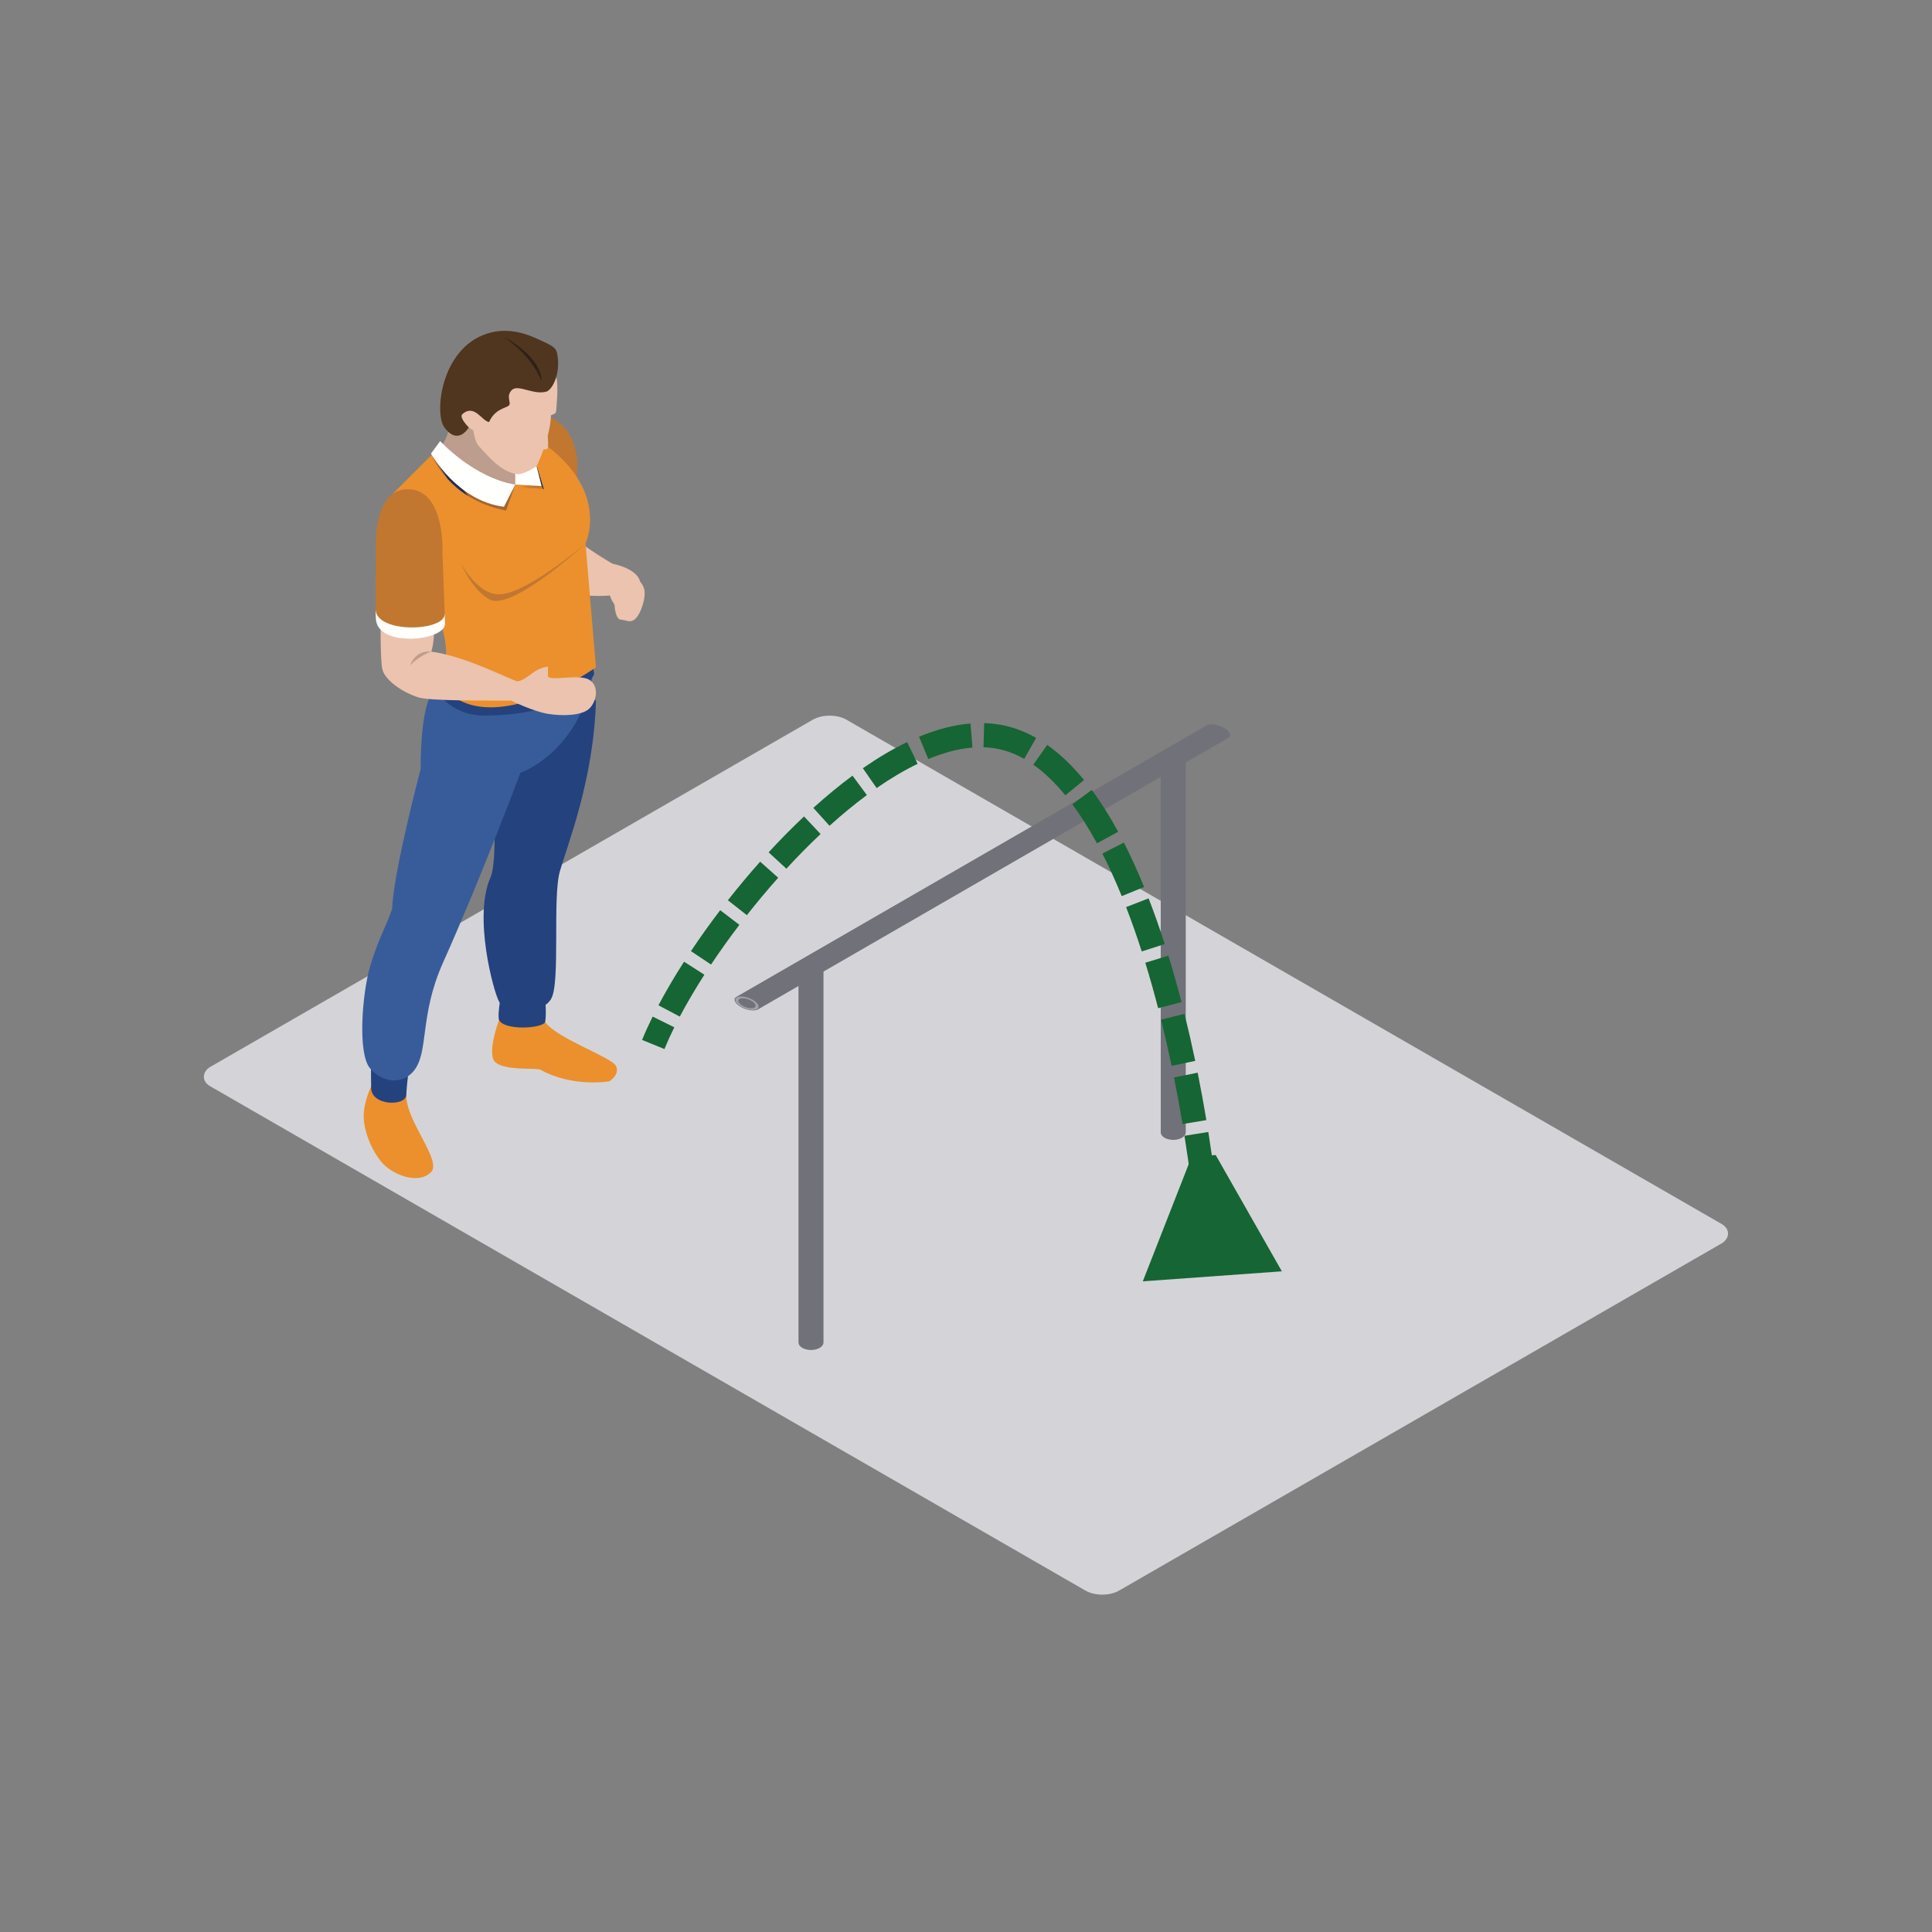 <svg width="800" height="800" viewBox="0 0 800 800" fill="none" xmlns="http://www.w3.org/2000/svg">
<rect x="0" y="0" width="800" height="800" fill="#808080" stroke="none"/>
<rect width="434.563" height="304.194" rx="8" transform="matrix(0.866 0.499 -0.866 0.499 343.529 294)" fill="#D4D4D8"/>
<path fill-rule="evenodd" clip-rule="evenodd" d="M226.972 172.286C245.29 180.428 237.301 205.02 237.301 205.02L217.8 190.537L219.287 175.122C219.287 175.122 223.688 171.177 226.972 172.286Z" fill="#C17730"/>
<path fill-rule="evenodd" clip-rule="evenodd" d="M253.68 233.454C253.68 233.454 245.911 229.009 239.929 224.383C232.161 225.06 239.748 246.343 239.748 246.343C239.748 246.343 247.265 247.134 252.519 246.579C253.924 250.646 256.638 252.865 256.638 252.865L263.788 249.911C263.788 249.911 265.732 244.046 265.102 240.962C263.788 235.231 253.68 233.454 253.68 233.454Z" fill="#EBC3AE"/>
<path fill-rule="evenodd" clip-rule="evenodd" d="M185.983 175.523C186.168 180.704 181.92 186.135 181.92 186.135L192.147 200.646L206.692 208.54L218.791 203.485L220.14 190.537L208.914 174.013L190.797 170.63C190.797 170.63 185.802 170.343 185.983 175.523Z" fill="#BD9D8D"/>
<path fill-rule="evenodd" clip-rule="evenodd" d="M225.725 423.273C231.114 430.242 253.188 437.763 255.036 441.338C256.885 444.914 252.322 447.754 252.322 447.754C252.322 447.754 237.156 450.464 223.507 442.817C219.782 442.239 209.107 443.187 205.189 439.918C201.276 436.65 206.633 422.352 206.633 422.352C206.633 422.352 220.325 416.307 225.725 423.273Z" fill="#EB902D"/>
<path fill-rule="evenodd" clip-rule="evenodd" d="M207.317 412.731C207.317 412.731 205.956 420.499 206.633 422.352C208.796 426.793 224.27 425.923 225.725 423.272C226.363 419.87 225.725 413.655 225.725 413.655L207.317 412.731Z" fill="#24427E"/>
<path fill-rule="evenodd" clip-rule="evenodd" d="M246.765 290.109C245.911 322.473 235.059 349.601 231.853 360.697C228.652 371.797 232.184 407.307 228.148 413.718C224.113 420.129 210.397 421.364 206.633 414.705C204.434 410.811 195.745 379.254 203.25 362.974C207.195 352.803 202.507 298.735 202.507 298.735C202.507 298.735 245.644 287.088 246.765 290.109Z" fill="#24427E"/>
<path fill-rule="evenodd" clip-rule="evenodd" d="M168.228 453.425C168.106 464.399 183.155 480.557 178.463 485.36C173.16 490.784 162.068 486.347 157.746 480.919C153.435 475.495 150.615 467.975 150.599 462.177C150.575 456.379 153.667 449.842 153.667 449.842C153.667 449.842 167.493 450.342 168.228 453.425Z" fill="#EB902D"/>
<path fill-rule="evenodd" clip-rule="evenodd" d="M153.679 438.38C153.679 438.38 153.557 442.88 153.679 450.463C153.801 458.047 167.984 458.11 168.228 453.425C168.539 447.502 169.707 439.367 169.707 439.367L153.679 438.38Z" fill="#24427E"/>
<path fill-rule="evenodd" clip-rule="evenodd" d="M180.059 285.091C173.652 291.895 174.218 318.284 174.218 318.284C174.218 318.284 162.804 361.44 162.399 376.234C159.999 383.451 156.396 389.304 153.187 400.404C149.977 411.5 148.011 436.158 153.187 442.326C158.367 448.489 166.745 449.229 171.434 443.313C177.68 435.419 173.577 420.578 183.521 398.43C199.305 363.273 215.483 320.007 215.483 320.007C215.483 320.007 239.992 311.621 245.663 278.573C238.513 281.535 184.807 280.988 180.059 285.091Z" fill="#385C9A"/>
<path fill-rule="evenodd" clip-rule="evenodd" d="M184.26 277.735L180.06 285.09C180.06 285.09 185.912 296.288 200.411 296.292C238.147 296.304 246.053 279.139 246.053 279.139L244.798 271.795L184.26 277.735Z" fill="#24427E"/>
<path fill-rule="evenodd" clip-rule="evenodd" d="M242.454 225.06L246.764 276.339C246.764 276.339 223.345 292.894 203.246 292.894C187.096 292.894 182.58 282.455 182.58 282.455C182.58 282.455 186.529 274.227 183.725 262.454C180.917 250.674 162.398 204.701 162.398 204.701L182.274 184.865C182.274 184.865 201.893 202.62 213.359 200.646C216.32 199.659 208.179 176.853 208.179 174.013C256.452 195.961 242.454 225.06 242.454 225.06Z" fill="#EB902D"/>
<path fill-rule="evenodd" clip-rule="evenodd" d="M190.797 233.135C190.797 233.135 196.469 244.172 204.584 245.899C215.082 248.672 242.454 225.06 242.454 225.06C242.454 225.06 214.224 251.205 203.738 248.672C195.974 245.533 190.797 233.135 190.797 233.135Z" fill="#C17730"/>
<mask id="mask0_7558_6863" style="mask-type:alpha" maskUnits="userSpaceOnUse" x="213" y="200" width="12" height="3">
<path d="M224.907 202.514L213.359 200.646L224.227 201.263L224.199 201.153C224.443 201.606 224.679 202.062 224.907 202.514Z" fill="white"/>
</mask>
<g mask="url(#mask0_7558_6863)">
<path fill-rule="evenodd" clip-rule="evenodd" d="M213.359 202.514H224.907V200.646H213.359V202.514Z" fill="#A46630"/>
</g>
<path fill-rule="evenodd" clip-rule="evenodd" d="M225.218 202.565L224.907 202.514C224.679 202.061 224.443 201.605 224.199 201.153L222.162 193.054C222.209 193.019 222.236 193.003 222.236 193.003C222.236 193.003 222.248 192.975 222.272 192.924L225.218 202.565Z" fill="#212E51"/>
<path fill-rule="evenodd" clip-rule="evenodd" d="M213.359 200.646L224.227 201.263L220.754 187.453L213.359 188.189V200.646Z" fill="#FFFFFE"/>
<path fill-rule="evenodd" clip-rule="evenodd" d="M230.28 156.226C231.362 158.846 230.434 168.954 230.28 170.249C230.127 171.543 228.974 171.543 228.148 171.916C227.873 181.443 222.237 193.003 222.237 193.003C222.237 193.003 216.938 196.661 214.099 196.33C206.692 195.469 200.041 186.344 198.377 184.865C196.713 183.382 195.974 178.206 195.974 178.206L194.121 176.971C190.054 178.76 189.503 177.096 189.503 177.096V168.404L192.827 156.226L206.633 146.208L224.227 144.91C224.227 144.91 229.203 153.599 230.28 156.226Z" fill="#EBC3AE"/>
<path fill-rule="evenodd" clip-rule="evenodd" d="M226.308 175.988C226.308 175.988 227.413 184.311 226.768 185.601C226.119 186.895 221.403 185.42 221.403 185.42L226.308 175.988Z" fill="#EBC3AE"/>
<path fill-rule="evenodd" clip-rule="evenodd" d="M194.121 176.971C194.121 176.971 190.302 173.274 191.289 171.673C196.339 166.858 199.675 174.505 202.507 174.753C204.973 169.325 209.292 169.081 210.649 167.968C212.002 166.858 209.292 164.27 211.88 161.556C214.468 158.846 221.127 163.904 226.555 162.052C229.635 160.325 232.223 153.052 230.618 146.02C230.001 143.313 226.476 142.224 223.102 140.599C217.709 138.003 210.92 135.895 203.49 137.638C182.789 142.57 179.571 170.929 184.012 176.971C189.747 184.775 194.121 176.971 194.121 176.971Z" fill="#50351F"/>
<path fill-rule="evenodd" clip-rule="evenodd" d="M208.674 139.49C225.316 148.859 224.211 157.737 224.211 157.737C224.211 157.737 221.127 148.246 208.674 139.49Z" fill="#2D2119"/>
<path fill-rule="evenodd" clip-rule="evenodd" d="M179.477 258.521C179.977 260.613 179.646 266.757 178.584 269.817C193.134 271.792 211.129 281.448 214.35 282.152C217.312 284.371 213.787 290.137 211.691 290.105C200.823 290.105 178.116 290.243 173.408 288.811C166.808 286.805 159.102 281.598 158.241 276.787C157.376 271.981 157.627 254.41 157.627 254.41C157.627 254.41 178.989 256.424 179.477 258.521Z" fill="#EBC3AE"/>
<path fill-rule="evenodd" clip-rule="evenodd" d="M155.531 252.566C155.555 254.198 155.59 255.453 155.653 256.133C156.023 268.279 184.26 265.506 184.26 258.293C184.26 257.585 184.225 256.125 184.162 254.21L155.531 252.566Z" fill="#FFFFFE"/>
<path fill-rule="evenodd" clip-rule="evenodd" d="M184.162 254.21C184.103 252.29 183.21 228.887 183.21 228.887C183.21 228.887 184.441 203.914 169.959 202.62C155.464 201.326 155.653 223.829 155.653 223.829C155.653 223.829 155.5 251.189 155.531 252.566C156.208 262.364 184.134 261.53 184.162 254.21Z" fill="#C17730"/>
<path fill-rule="evenodd" clip-rule="evenodd" d="M178.585 269.818C173.499 271.517 169.845 275.493 169.845 275.493C169.845 275.493 171.741 269.114 178.585 269.818Z" fill="#BD9D8D"/>
<path fill-rule="evenodd" clip-rule="evenodd" d="M211.691 290.105C211.691 290.105 220.762 294.605 226.894 295.592C233.022 296.58 240.896 296.347 243.976 293.453C247.064 290.554 248.319 283.938 243.878 281.413C239.437 278.883 226.894 282.423 226.894 279.831C226.894 278.352 226.894 277.043 226.894 276.051C220.754 276.787 218.909 281.228 214.35 282.152C213.477 282.707 211.691 290.105 211.691 290.105Z" fill="#EBC3AE"/>
<mask id="mask1_7558_6863" style="mask-type:alpha" maskUnits="userSpaceOnUse" x="180" y="184" width="3" height="3">
<path d="M180.913 186.222C180.882 186.163 180.862 186.136 180.862 186.136L180.854 186.144L182.274 184.216C182.274 184.216 182.475 184.417 182.864 184.775C182.773 184.912 182.691 185.042 182.608 185.164C182.388 184.968 182.274 184.865 182.274 184.865L180.913 186.222Z" fill="white"/>
</mask>
<g mask="url(#mask1_7558_6863)">
<path fill-rule="evenodd" clip-rule="evenodd" d="M180.854 186.222H182.864V184.216H180.854V186.222Z" fill="#246A7A"/>
</g>
<path fill-rule="evenodd" clip-rule="evenodd" d="M211.483 200.799C200.823 200.799 185.098 187.351 182.608 185.164C182.691 185.042 182.773 184.912 182.864 184.774C185.664 187.355 198.125 198.14 213.359 200.645C212.757 200.748 212.128 200.799 211.483 200.799Z" fill="#816C61"/>
<path fill-rule="evenodd" clip-rule="evenodd" d="M209.567 211.407C203.191 210.192 198.035 207.993 193.905 205.429C186.156 195.234 181.44 187.135 180.913 186.222L182.274 184.865C182.274 184.865 182.388 184.968 182.608 185.164C185.098 187.351 200.823 200.799 211.483 200.799C212.128 200.799 212.757 200.748 213.359 200.646L209.567 211.407ZM185.428 198.424C180.7 193.283 178.978 188.696 178.978 188.696L179.147 188.468C179.737 189.53 181.853 193.251 185.428 198.424Z" fill="#A46630"/>
<path fill-rule="evenodd" clip-rule="evenodd" d="M193.905 205.429C190.369 203.234 187.584 200.772 185.429 198.424C181.853 193.251 179.737 189.53 179.147 188.468L180.854 186.144L180.862 186.136C180.862 186.136 180.882 186.163 180.913 186.222C181.44 187.135 186.156 195.234 193.905 205.429Z" fill="#212E51"/>
<path fill-rule="evenodd" clip-rule="evenodd" d="M182.274 182.646C182.274 182.646 196.021 197.794 213.359 200.645L208.674 209.834C189.189 207.426 178.462 187.823 178.462 187.823L182.274 182.646Z" fill="#FFFFFE"/>
<path fill-rule="evenodd" clip-rule="evenodd" d="M258.793 247.37C259.328 247.586 259.772 247.405 260.071 247.185L260 247.354C260 247.354 259.528 247.964 258.687 247.629C257.853 247.283 257.935 246.516 257.935 246.516L258.01 246.343C258.065 246.709 258.258 247.149 258.793 247.37Z" fill="#94292A"/>
<path fill-rule="evenodd" clip-rule="evenodd" d="M263.135 242.178C263.135 242.178 257.204 241.002 255.343 244.884C253.522 248.684 254.742 256.306 256.822 256.535C259.595 256.845 260.838 257.892 262.608 256.645C265.307 254.749 267.643 247.244 266.762 243.956C265.94 240.872 263.95 240.18 263.95 240.18L263.135 242.178Z" fill="#EBC3AE"/>
<path fill-rule="evenodd" clip-rule="evenodd" d="M330.638 555.898C330.638 556.694 331.143 557.489 332.155 558.096C334.177 559.309 337.456 559.309 339.479 558.096C340.49 557.489 340.995 556.694 340.995 555.898V401.04C340.995 400.245 340.49 399.45 339.479 398.843C337.456 397.629 334.177 397.629 332.155 398.843C331.143 399.45 330.638 400.245 330.638 401.04V555.898Z" fill="#71717A"/>
<circle r="3.436" transform="matrix(0.866 -0.5 0.866 0.5 335.817 400.935)" stroke="#A1A1AA"/>
<path fill-rule="evenodd" clip-rule="evenodd" d="M480.638 468.899C480.638 469.694 481.143 470.489 482.155 471.096C484.177 472.309 487.456 472.309 489.479 471.096C490.49 470.489 490.995 469.694 490.995 468.899V314.04C490.995 313.245 490.49 312.45 489.479 311.843C487.456 310.63 484.177 310.63 482.155 311.843C481.143 312.45 480.638 313.245 480.638 314.04V468.899Z" fill="#71717A"/>
<circle r="3.436" transform="matrix(0.866 -0.5 0.866 0.5 485.817 313.935)" stroke="#A1A1AA"/>
<path fill-rule="evenodd" clip-rule="evenodd" d="M508.609 305.551C509.297 305.154 509.548 304.503 509.198 303.694C508.497 302.077 505.658 300.437 502.856 300.033C501.455 299.831 500.328 299.975 499.64 300.373L304.918 412.779C304.229 413.176 303.979 413.827 304.329 414.636C305.029 416.253 307.869 417.893 310.671 418.297C312.072 418.499 313.198 418.355 313.887 417.957L508.609 305.551Z" fill="#71717A"/>
<circle r="3.436" transform="matrix(-1.183 -0.183 -0.317 -0.683 309.311 415.42)" stroke="#A1A1AA"/>
<path d="M417.5 306L418.909 301.203L417.5 306ZM493.42 478.988L473.207 530.574L530.793 526.426L503.395 478.27L493.42 478.988ZM275.129 434.389C276.288 431.551 277.654 428.538 279.214 425.382L270.25 420.95C268.599 424.29 267.132 427.522 265.871 430.61L275.129 434.389ZM281.484 420.949C284.397 415.445 287.819 409.613 291.671 403.611L283.255 398.211C279.271 404.419 275.703 410.492 272.645 416.272L281.484 420.949ZM294.428 399.395C298.042 393.973 301.975 388.455 306.167 382.953L298.212 376.893C293.896 382.558 289.84 388.248 286.107 393.85L294.428 399.395ZM309.26 378.956C313.384 373.71 317.727 368.508 322.235 363.45L314.769 356.798C310.12 362.014 305.645 367.374 301.398 372.776L309.26 378.956ZM325.624 359.708C330.217 354.718 334.957 349.902 339.788 345.356L332.935 338.073C327.916 342.796 323.009 347.784 318.267 352.935L325.624 359.708ZM343.488 341.944C348.59 337.335 353.767 333.058 358.956 329.22L353.009 321.18C347.526 325.237 342.097 329.725 336.785 334.524L343.488 341.944ZM362.994 326.324C368.713 322.353 374.4 318.966 379.971 316.29L375.641 307.276C369.508 310.222 363.363 313.894 357.291 318.11L362.994 326.324ZM384.4 314.303C390.789 311.646 396.912 310.024 402.668 309.555L401.855 299.588C394.833 300.161 387.68 302.109 380.56 305.07L384.4 314.303ZM407.243 309.429C410.311 309.517 413.262 309.967 416.091 310.797L418.909 301.203C415.202 300.114 411.396 299.544 407.532 299.433L407.243 309.429ZM416.091 310.797C418.802 311.593 421.473 312.743 424.108 314.24L429.048 305.546C425.799 303.699 422.418 302.233 418.909 301.203L416.091 310.797ZM427.874 316.633C432.437 319.843 436.866 324.098 441.14 329.321L448.879 322.989C444.162 317.224 439.086 312.294 433.627 308.454L427.874 316.633ZM444.042 333.049C447.585 337.824 450.982 343.232 454.225 349.192L463.009 344.412C459.583 338.116 455.94 332.302 452.072 327.09L444.042 333.049ZM456.465 353.443C459.271 358.941 461.945 364.836 464.485 371.065L473.745 367.29C471.113 360.834 468.323 354.678 465.372 348.897L456.465 353.443ZM466.289 375.605C468.568 381.485 470.729 387.625 472.77 393.974L482.29 390.913C480.195 384.397 477.97 378.071 475.613 371.991L466.289 375.605ZM474.241 398.649C476.123 404.768 477.897 411.058 479.56 417.473L489.24 414.963C487.542 408.415 485.728 401.981 483.799 395.708L474.241 398.649ZM480.766 422.221C482.328 428.505 483.785 434.893 485.138 441.342L494.925 439.289C493.549 432.726 492.064 426.218 490.47 419.809L480.766 422.221ZM486.124 446.143C487.41 452.546 488.592 458.997 489.672 465.454L499.535 463.806C498.438 457.245 497.236 450.688 495.928 444.175L486.124 446.143ZM490.463 470.301C491.497 476.803 492.427 483.299 493.251 489.747L503.17 488.479C502.333 481.932 501.389 475.334 500.338 468.73L490.463 470.301ZM493.853 494.61C494.645 501.204 495.325 507.734 495.893 514.154L505.854 513.272C505.277 506.748 504.586 500.115 503.782 493.419L493.853 494.61Z" fill="#166534"/>
</svg>
